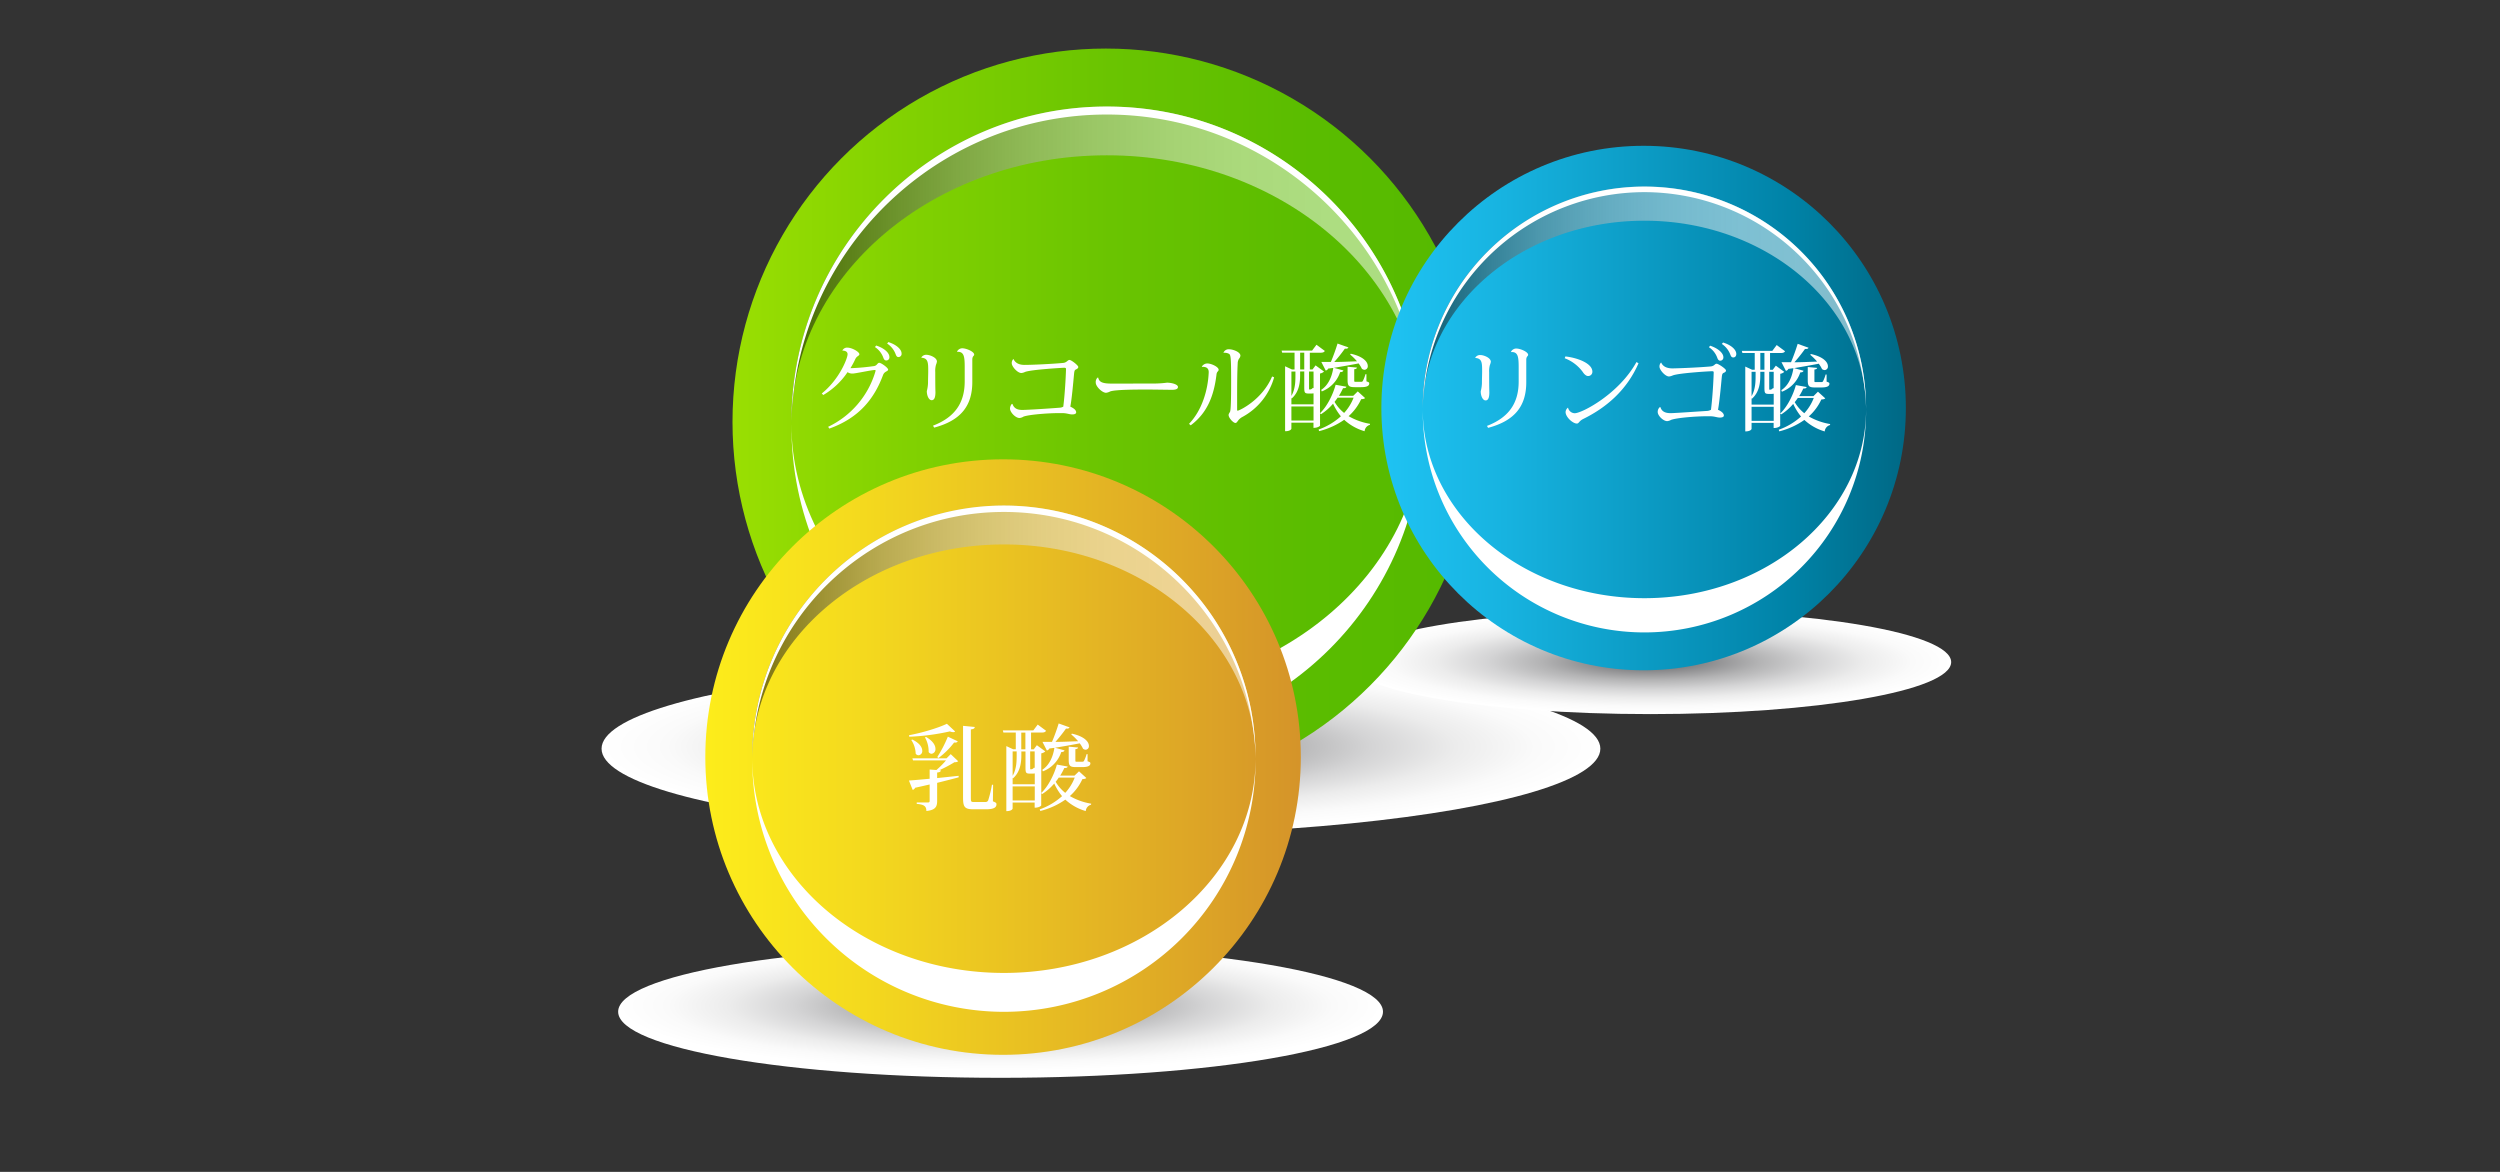 <svg xmlns="http://www.w3.org/2000/svg" xmlns:xlink="http://www.w3.org/1999/xlink" viewBox="0 0 1280 600"><rect x="0" y="0" width="1280" height="600" fill="#333333" stroke="none"/><defs><style>.cls-1{isolation:isolate;}.cls-2{fill:url(#radial-gradient);}.cls-3{fill:url(#radial-gradient-2);}.cls-4{fill:url(#radial-gradient-3);}.cls-5{fill:url(#linear-gradient);}.cls-11,.cls-6,.cls-9{opacity:0.51;mix-blend-mode:multiply;}.cls-6{fill:url(#linear-gradient-2);}.cls-7{fill:#fff;}.cls-8{fill:url(#linear-gradient-3);}.cls-9{fill:url(#linear-gradient-4);}.cls-10{fill:url(#linear-gradient-5);}.cls-11{fill:url(#linear-gradient-6);}</style><radialGradient id="radial-gradient" cx="512.29" cy="1130.22" r="195.82" gradientTransform="translate(0 322.75) scale(1 0.17)" gradientUnits="userSpaceOnUse"><stop offset="0" stop-color="#58595b"/><stop offset="0.18" stop-color="#89898b"/><stop offset="0.36" stop-color="#b3b3b4"/><stop offset="0.54" stop-color="#d4d4d5"/><stop offset="0.71" stop-color="#ececec"/><stop offset="0.87" stop-color="#fafafa"/><stop offset="1" stop-color="#fff"/></radialGradient><radialGradient id="radial-gradient-2" cx="563.69" cy="350.62" r="255.71" xlink:href="#radial-gradient"/><radialGradient id="radial-gradient-3" cx="844.97" cy="94.04" r="154.04" xlink:href="#radial-gradient"/><linearGradient id="linear-gradient" x1="373.68" y1="216" x2="755.96" y2="216" gradientUnits="userSpaceOnUse"><stop offset="0" stop-color="#9adf02"/><stop offset="0.22" stop-color="#83d201"/><stop offset="0.51" stop-color="#6ac401"/><stop offset="0.78" stop-color="#5abc00"/><stop offset="1" stop-color="#55b900"/></linearGradient><linearGradient id="linear-gradient-2" x1="405.18" y1="135.65" x2="728.31" y2="135.65" gradientUnits="userSpaceOnUse"><stop offset="0"/><stop offset="0.06" stop-color="#212121"/><stop offset="0.16" stop-color="#555"/><stop offset="0.26" stop-color="#828282"/><stop offset="0.37" stop-color="#a9a9a9"/><stop offset="0.48" stop-color="#c8c8c8"/><stop offset="0.59" stop-color="#e0e0e0"/><stop offset="0.71" stop-color="#f2f2f2"/><stop offset="0.84" stop-color="#fcfcfc"/><stop offset="1" stop-color="#fff"/></linearGradient><linearGradient id="linear-gradient-3" x1="360.03" y1="387.62" x2="664.93" y2="387.62" gradientUnits="userSpaceOnUse"><stop offset="0" stop-color="#fded1b"/><stop offset="0.27" stop-color="#f4d91e"/><stop offset="0.82" stop-color="#dda626"/><stop offset="1" stop-color="#d59429"/></linearGradient><linearGradient id="linear-gradient-4" x1="385.15" y1="323.54" x2="642.88" y2="323.54" xlink:href="#linear-gradient-2"/><linearGradient id="linear-gradient-5" x1="981.31" y1="208.92" x2="707.25" y2="208.92" gradientUnits="userSpaceOnUse"><stop offset="0" stop-color="#006682"/><stop offset="0.23" stop-color="#0082a6"/><stop offset="0.3" stop-color="#0388ae"/><stop offset="0.77" stop-color="#17b3e0"/><stop offset="1" stop-color="#1fc3f3"/></linearGradient><linearGradient id="linear-gradient-6" x1="728.43" y1="152.49" x2="955.42" y2="152.49" xlink:href="#linear-gradient-2"/></defs><title>名称未設定-4</title><g class="cls-1"><g id="レイヤー_1" data-name="レイヤー 1"><path class="cls-2" d="M708.09,518c0,18.68-87.66,33.84-195.8,33.84S316.49,536.73,316.49,518s87.66-33.84,195.8-33.84S708.09,499.36,708.09,518Z"/><ellipse class="cls-3" cx="563.69" cy="383.33" rx="255.69" ry="44.19"/><ellipse class="cls-4" cx="844.97" cy="339" rx="154.03" ry="26.62"/><circle class="cls-5" cx="566.18" cy="216" r="191.14"/><path class="cls-6" d="M566.74,79.51c88.87,0,161.2,61.52,161.55,137.25,0-.22,0-.43,0-.65,0-89.09-72.48-161.56-161.57-161.56S405.18,127,405.18,216.11c0,.22,0,.43,0,.65C405.55,141,477.87,79.51,566.74,79.51Z"/><path class="cls-7" d="M566.74,58.64c82.57,0,150.81,62.26,160.38,142.3a118.22,118.22,0,0,1,1.17,15.82c0-.22,0-.43,0-.65,0-89.09-72.48-161.56-161.57-161.56S405.18,127,405.18,216.11c0,.22,0,.43,0,.65a118.9,118.9,0,0,1,1.17-15.82C415.93,120.91,484.18,58.64,566.74,58.64Z"/><path class="cls-7" d="M566.74,354.56c-88.87,0-161.2-61.53-161.55-137.25,0,.21,0,.43,0,.65,0,89.09,72.48,161.56,161.56,161.56S728.31,307,728.31,218c0-.22,0-.43,0-.65C727.94,293,655.61,354.56,566.74,354.56Z"/><circle class="cls-8" cx="513.57" cy="387.62" r="152.45"/><path class="cls-9" d="M514,278.76c70.88,0,128.57,49.08,128.85,109.47,0-.17,0-.35,0-.52a128.86,128.86,0,1,0-257.72,0c0,.17,0,.35,0,.52C385.45,327.83,443.14,278.76,514,278.76Z"/><path class="cls-7" d="M514,262.12c65.85,0,120.29,49.66,127.91,113.49a94.27,94.27,0,0,1,.93,12.62c0-.17,0-.35,0-.52a128.86,128.86,0,1,0-257.72,0c0,.17,0,.35,0,.52a94.7,94.7,0,0,1,.93-12.62C393.73,311.78,448.16,262.12,514,262.12Z"/><path class="cls-7" d="M514,498.14c-70.88,0-128.57-49.07-128.85-109.47,0,.18,0,.35,0,.52a128.86,128.86,0,1,0,257.72,0c0-.17,0-.34,0-.52C642.58,449.07,584.9,498.14,514,498.14Z"/><circle class="cls-10" cx="841.53" cy="208.92" r="134.27"/><path class="cls-11" d="M841.93,113c62.43,0,113.24,43.22,113.49,96.42,0-.15,0-.3,0-.45a113.5,113.5,0,0,0-227,0c0,.15,0,.3,0,.45C728.69,156.26,779.5,113,841.93,113Z"/><path class="cls-7" d="M841.93,306.27c-62.43,0-113.24-43.22-113.49-96.42,0,.15,0,.3,0,.45a113.5,113.5,0,0,0,227,0c0-.15,0-.31,0-.45C955.17,263,904.36,306.27,841.93,306.27Z"/><path class="cls-7" d="M841.93,98.38a113.64,113.64,0,0,1,112.66,100,83.72,83.72,0,0,1,.83,11.12c0-.15,0-.3,0-.45a113.5,113.5,0,0,0-227,0c0,.15,0,.3,0,.45a83.11,83.11,0,0,1,.82-11.12A113.64,113.64,0,0,1,841.93,98.38Z"/><path class="cls-7" d="M420.76,201.45c9-7.2,13.2-18,13.2-20.07,0-1.78-2.06-1.87-2.69-1.87A2.66,2.66,0,0,1,434,178c2.11,0,6,2.11,6,3.36,0,.58-.53.72-1,1.15a3.39,3.39,0,0,0-1.06,1.3,40.32,40.32,0,0,1-2.5,4.66,7.47,7.47,0,0,0,1.1,0,107.31,107.31,0,0,0,10.7-1,2.46,2.46,0,0,0,1.73-.86c.38-.43.77-.86,1.15-.86,1.1,0,4.61,2.59,4.61,3.5,0,.48-.67.77-1.3,1.15a3.2,3.2,0,0,0-1.3,1.58c-4.51,12.19-12.29,22-27.51,27.46l-.62-.91a45.65,45.65,0,0,0,24.15-28.13,2.4,2.4,0,0,0,.14-.67c0-.19-.1-.29-.34-.29-1.73,0-9.94,1.82-11.42,1.82a4.28,4.28,0,0,1-2.59-.72,38.13,38.13,0,0,1-12.43,11.71Zm27.84-24.53c4,1.25,6.77,3.7,6.77,5.86a1.58,1.58,0,0,1-1.54,1.78c-.67,0-1.1-.24-1.54-1.34a10.84,10.84,0,0,0-4.32-5.52Zm6.24-1.78c4.08,1.3,6.77,3.7,6.77,5.86a1.63,1.63,0,0,1-1.54,1.82c-.67,0-1.06-.29-1.49-1.44a11.07,11.07,0,0,0-4.37-5.47Z"/><path class="cls-7" d="M471.74,183a2.85,2.85,0,0,1,2.59-1.34c1.73,0,5.38,1.39,5.38,3.46a6.92,6.92,0,0,1-.48,1.63,11.91,11.91,0,0,0-.38,3.79c0,2,0,7.58.1,10.18,0,2.35-.43,4.18-1.92,4.18s-2.5-2.35-2.5-4.66a17.82,17.82,0,0,0,.62-4.27c0-2,.1-4.51.1-5.81,0-4.42,0-6.77-3.46-7ZM490,180a3.07,3.07,0,0,1,2.64-1.68c2.16,0,6.14,1.73,6.14,3.22,0,.48-.48.77-.67,1.15a3.19,3.19,0,0,0-.29,1.25c0,1.06,0,2.26,0,4.9v6.72c0,12-5.62,19.68-19.54,23.38l-.58-1c11-4.22,16.23-11.47,16.23-22.71v-7.1c0-5.52-.29-8.16-3.84-8Z"/><path class="cls-7" d="M518.92,183.83c.91,2.06,2.93,3,5.66,3,3.55,0,13.49-.43,19.63-1,2-.14,2.4-1.54,3.36-1.54s4.51,2.78,4.51,3.6c0,.62-.58,1-1.25,1.3s-.77.91-.91,2.21c-.48,5.23-1.2,13.15-1.92,16.8,1.58.72,3,1.68,3,2.93,0,.91-1.3,1.06-2,1.06-1.44,0-2.5-.58-4.75-.67-.82,0-1.68,0-2.59,0-4.51,0-14.5.67-17.62,1.78a4.54,4.54,0,0,1-2.06.72c-2.06,0-4.85-3-4.85-4.8a3.7,3.7,0,0,1,.91-2.4h.34c.82,2.26,2.4,3.07,5.14,3.07,1.1,0,8.54-.34,19.06-1.15a3.93,3.93,0,0,0,1.82-.53c1-7.82,1.39-18.29,1.39-19.25,0-.48-.19-.67-1-.67-.38,0-16.75.91-20,2.16a5.07,5.07,0,0,1-1.87.53c-2,0-4.9-3.36-4.9-4.94a2.81,2.81,0,0,1,.72-2.11Z"/><path class="cls-7" d="M591.64,196.36a52.52,52.52,0,0,0,5.86-.43c2.26,0,5.62.82,5.62,2.21,0,1-1.06,1.44-3.07,1.44-1.73,0-10.27-.14-12.19-.14-5.33,0-17,0-19.49,1a6.14,6.14,0,0,1-2.06.67c-2,0-5.28-3.22-5.28-5.18a3.12,3.12,0,0,1,.91-2.59l.34,0c.53,2.59,2.74,3.07,7.39,3.07Z"/><path class="cls-7" d="M615.35,187.67a3.36,3.36,0,0,1,2.78-1.58c2.11,0,5.81,1.78,5.81,3.22,0,.53-.38.77-.67,1.15a2.81,2.81,0,0,0-.43,1.39c-1.3,10.51-4.51,19.44-13.2,25.92l-.86-.77c6.62-6.86,9.7-17.28,10.08-26.31v-.19c0-2.45-2-2.78-3.46-2.64Zm37,5.52A33.23,33.23,0,0,1,636,213.54a6.74,6.74,0,0,0-1.92,1.58c-.58.72-.91,1.44-1.54,1.44-1.1,0-3.5-2.59-3.5-4.08,0-.62.53-1.2.77-1.73.53-1.39.53-11.38.53-15.75,0-12.77-.24-13.39-1.25-13.92a4.84,4.84,0,0,0-2.69-.43l0,0a2.8,2.8,0,0,1,2.83-1.82c2.21,0,5.86,1.44,5.86,3.26a2.79,2.79,0,0,1-.72,1.58,4.73,4.73,0,0,0-.67,2.5c-.24,4-.29,10.7-.29,16.95v6.77c0,.24.1.38.29.38.72,0,12.48-5.38,17.62-17.52Z"/><path class="cls-7" d="M695.18,200.39l3.74,3.41c-.34.38-.86.53-2,.58a26.45,26.45,0,0,1-6.43,8.69A32.18,32.18,0,0,0,701.47,217l-.1.53a3.66,3.66,0,0,0-2.69,3.26,26.09,26.09,0,0,1-10.46-5.86,38.59,38.59,0,0,1-12.82,5.81l-.29-.82a34.18,34.18,0,0,0,11.42-6.77,29.34,29.34,0,0,1-4-6.48,27,27,0,0,1-6.14,5.38l-.53-.43v6.29c0,.14-1,1.15-3.36,1.15v-2.64H661.19v3.07c0,.1-.38,1.3-3.22,1.3V187.53l3.5,1.63h1.34v-8.59h-6.34l-.29-1.06h15.6l2.26-3,4.27,3.17c-.38.67-1,.91-2.21.91h-5.47v8.59H672l1.58-2.11,4.32,3.17a3.93,3.93,0,0,1-2.06,1v20.31c3.6-3.41,6.58-9.36,8-14.55l5.52,1c-.14.53-.48.77-1.73.77a30.91,30.91,0,0,1-2.11,3.89h7.34Zm-29.52-10.18V192c0,3.31-.29,8.5-4.27,12l-.19-.24v3.26h11.33v-5.62a11.48,11.48,0,0,1-1.49.1c-3.12,0-3.26,0-3.26-3.65v-7.68Zm-2.4,0h-2.06v12.48c2.06-3.6,2.06-7.68,2.06-10.7Zm-2.06,25.11h11.33v-7.2H661.19Zm6.58-34.76h-2.11v8.59h2.11Zm4.75,9.65h-2.3V199c0,.38,0,.38.1.38a1.74,1.74,0,0,0,1.78-.77h.34l.1.29Zm7.49-1.49a1.71,1.71,0,0,1-1.25,1l-2.26-4.42h4.9a98.06,98.06,0,0,0,3.41-9.41l5.57,2a1.15,1.15,0,0,1-1.2.62,3,3,0,0,1-.62,0,81.61,81.61,0,0,1-5.42,6.82c3.36,0,7.44-.19,11.62-.34a26.25,26.25,0,0,0-3.5-3.46l.29-.43c6.63,1.44,8.74,4.32,8.74,6.24a1.78,1.78,0,0,1-1.68,2,2.39,2.39,0,0,1-1.34-.53,14.55,14.55,0,0,0-1.68-2.74c-3.07.62-7.2,1.34-12.62,2.26l4.85,1.34c-.19.53-.53.82-1.68.86a15.91,15.91,0,0,1-9.41,9.89l-.29-.82c3.74-2.4,5.57-7,6.19-11.23Zm4.85,14.88q-.72,1.08-1.58,2.16a20.33,20.33,0,0,0,4.9,5.66,24.56,24.56,0,0,0,4.85-7.82Zm14.74-12v3.65c1.25.43,1.44.58,1.44,1.06,0,1.3-1.25,1.92-4.18,1.92h-3.31c-3.07,0-3.6-.77-3.6-3.74v-6.72l4.8.43c-.1.48-.38.72-1.39.86v5.42c0,1,0,1,.72,1h2.69c.48,0,.72,0,1-.43a18.87,18.87,0,0,0,1.34-3.46Z"/><path class="cls-7" d="M479.82,398.37c3.46-.34,7.2-.77,11-1.15l0,.77c-3,.82-6.58,1.73-11,2.83V410c0,2.83-.67,4.75-5.52,5.23,0-2.69-1.49-3.31-4.94-3.65v-.72h5.71c.72,0,.91-.24.91-.86v-8.35c-2.3.53-4.75,1.1-7.44,1.68a1.85,1.85,0,0,1-1.25,1.1l-1.92-4.8c2.21-.14,6-.48,10.61-.91V394l3.46.24a42.87,42.87,0,0,0,4.9-4.9H467.48l-.34-1.06h17.47l2.16-2.16,3.84,3.65a3,3,0,0,1-1.92.48,68.67,68.67,0,0,1-7.82,4.13l.82,0c0,.62-.34,1-1.87,1.15Zm-14.4-21.94c6.82-1.25,15.12-3.79,19.39-5.86l4.22,3.94a1.17,1.17,0,0,1-1,.34,4,4,0,0,1-1.68-.38,115.79,115.79,0,0,1-20.79,2.74Zm1.68,2.21c3.84,1.87,5.09,4.08,5.09,5.71a2.11,2.11,0,0,1-1.87,2.35,1.83,1.83,0,0,1-1.49-.82,13.32,13.32,0,0,0-2.26-7Zm7-1.34c3.65,2.11,4.85,4.37,4.85,6.1a2.31,2.31,0,0,1-2,2.54,1.84,1.84,0,0,1-1.49-.91,14.31,14.31,0,0,0-1.87-7.44Zm16.27,2.26c-.24.48-.72.72-1.87.62a40.24,40.24,0,0,1-8,7.92l-.62-.48a63.37,63.37,0,0,0,5.42-10.46Zm18.1,22.27-.1,8.45c1.58.62,1.82.86,1.82,1.49,0,1.68-1.39,2.59-5.47,2.59H498.5c-4.56,0-5.42-1.1-5.42-6V371.63l6,.58c-.1.72-.43,1.06-2,1.25v35c0,2,.14,2.16,1.44,2.16h6a1.44,1.44,0,0,0,1.44-.86,60.29,60.29,0,0,0,1.92-8Z"/><path class="cls-7" d="M552.45,394.91l3.74,3.41c-.34.38-.86.53-2,.58a26.44,26.44,0,0,1-6.43,8.69,32.17,32.17,0,0,0,10.94,3.89l-.1.53a3.67,3.67,0,0,0-2.69,3.26,26.07,26.07,0,0,1-10.46-5.86,38.56,38.56,0,0,1-12.82,5.81l-.29-.82a34.2,34.2,0,0,0,11.43-6.77,29.33,29.33,0,0,1-4-6.48,27,27,0,0,1-6.14,5.38l-.53-.43v6.29c0,.14-1,1.15-3.36,1.15V410.9H518.46V414c0,.1-.38,1.3-3.22,1.3V382l3.5,1.63h1.34v-8.59h-6.34l-.29-1.06h15.6l2.26-3,4.27,3.17c-.38.67-1,.91-2.21.91h-5.47v8.59h1.39l1.58-2.11,4.32,3.17a3.93,3.93,0,0,1-2.06,1V406c3.6-3.41,6.58-9.36,8-14.54l5.52,1c-.14.53-.48.77-1.73.77a30.94,30.94,0,0,1-2.11,3.89h7.34Zm-29.52-10.18v1.78c0,3.31-.29,8.5-4.27,12l-.19-.24v3.26h11.33V396a11.59,11.59,0,0,1-1.49.1c-3.12,0-3.26,0-3.26-3.65v-7.68Zm-2.4,0h-2.06v12.48c2.06-3.6,2.06-7.68,2.06-10.71Zm-2.06,25.11h11.33v-7.2H518.46ZM525,375.08h-2.11v8.59H525Zm4.75,9.65h-2.3v8.74c0,.38,0,.38.1.38a1.74,1.74,0,0,0,1.78-.77h.34l.1.29Zm7.49-1.49a1.71,1.71,0,0,1-1.25,1l-2.26-4.42h4.9a98,98,0,0,0,3.41-9.41l5.57,2a1.15,1.15,0,0,1-1.2.62,3,3,0,0,1-.62,0,81.72,81.72,0,0,1-5.42,6.82c3.36,0,7.44-.19,11.62-.34a26.31,26.31,0,0,0-3.5-3.46l.29-.43c6.62,1.44,8.74,4.32,8.74,6.24a1.78,1.78,0,0,1-1.68,2,2.4,2.4,0,0,1-1.34-.53,14.54,14.54,0,0,0-1.68-2.74c-3.07.62-7.2,1.34-12.63,2.26l4.85,1.34c-.19.53-.53.82-1.68.86a15.91,15.91,0,0,1-9.41,9.89l-.29-.82c3.74-2.4,5.57-7,6.19-11.23Zm4.85,14.88q-.72,1.08-1.58,2.16a20.34,20.34,0,0,0,4.9,5.66,24.55,24.55,0,0,0,4.85-7.82Zm14.74-12v3.65c1.25.43,1.44.58,1.44,1.06,0,1.3-1.25,1.92-4.18,1.92h-3.31c-3.07,0-3.6-.77-3.6-3.74v-6.72l4.8.43c-.1.48-.38.72-1.39.86V389c0,1,0,1,.72,1H554c.48,0,.72,0,1-.43a18.84,18.84,0,0,0,1.34-3.46Z"/><path class="cls-7" d="M755.34,183.12a2.85,2.85,0,0,1,2.59-1.34c1.73,0,5.38,1.39,5.38,3.46a6.92,6.92,0,0,1-.48,1.63,11.87,11.87,0,0,0-.38,3.79c0,2,0,7.58.1,10.18,0,2.35-.43,4.18-1.92,4.18s-2.5-2.35-2.5-4.66a17.82,17.82,0,0,0,.62-4.27c0-2,.1-4.51.1-5.81,0-4.42,0-6.77-3.46-7Zm18.29-3a3.06,3.06,0,0,1,2.64-1.68c2.16,0,6.14,1.73,6.14,3.22,0,.48-.48.77-.67,1.15a3.19,3.19,0,0,0-.29,1.25c0,1.06,0,2.26,0,4.9v6.72c0,12-5.62,19.68-19.54,23.38l-.58-1c11-4.22,16.23-11.47,16.23-22.71v-7.1c0-5.52-.29-8.16-3.84-8Z"/><path class="cls-7" d="M801.47,182.5c5.86.62,13.83,3.41,13.83,7.82a2.16,2.16,0,0,1-2.26,2.21c-1,0-2.11-1.15-2.69-2.11a20.4,20.4,0,0,0-9.22-7ZM838.92,186c-6,13.78-16.51,22.71-28.32,28.51-2.26,1.15-2.16,2.35-3.26,2.35-2.06,0-5.76-3.31-5.76-5.9a3,3,0,0,1,1.25-2.26,3.6,3.6,0,0,0,3.41,2.88c3.7,0,22.61-9.84,31.63-26.21Z"/><path class="cls-7" d="M850.53,185.62c.91,2.11,3,3,5.86,3,5.19-.1,14.31-.53,19.44-1,2-.19,2.11-1.39,3.07-1.39s4.8,2.64,4.8,3.41-.58,1-1.25,1.3-.77,1-.91,2.26c-.48,5.23-1.25,13.2-1.92,16.61,1.54.67,3,1.73,3,2.93,0,.91-1.3,1.06-2,1.06-1.44,0-2.5-.58-4.75-.67-.72,0-1.49,0-2.3,0-5.33,0-14.88.77-17.91,1.82a5.22,5.22,0,0,1-2.06.67c-2,0-4.85-2.78-4.85-4.66a3.23,3.23,0,0,1,1.06-2.5h.34c.67,2.26,2.45,3.07,5.23,3.07,1.58,0,7.15-.38,18.82-1.15a4.51,4.51,0,0,0,1.82-.58c1-7.87,1.39-18.19,1.39-19.11,0-.48-.19-.62-.91-.62-1.3,0-16.8.91-20.07,2.16a6.18,6.18,0,0,1-1.87.53c-2,0-4.9-3.41-4.9-5a2.76,2.76,0,0,1,.72-2.06ZM875.59,177c4,1.3,6.77,3.74,6.77,5.86a1.63,1.63,0,0,1-1.54,1.82c-.67,0-1.1-.29-1.54-1.39a10.83,10.83,0,0,0-4.32-5.52Zm6.62-1.63c4.13,1.25,6.77,3.65,6.77,5.86,0,1.25-.77,1.78-1.49,1.78s-1.1-.24-1.54-1.39a11.37,11.37,0,0,0-4.37-5.52Z"/><path class="cls-7" d="M930.79,200.54l3.74,3.41c-.34.38-.86.53-2,.58a26.45,26.45,0,0,1-6.43,8.69,32.18,32.18,0,0,0,10.95,3.89l-.1.53a3.66,3.66,0,0,0-2.69,3.26A26.07,26.07,0,0,1,923.83,215,38.56,38.56,0,0,1,911,220.85l-.29-.82a34.18,34.18,0,0,0,11.42-6.77,29.37,29.37,0,0,1-4-6.48,27,27,0,0,1-6.14,5.38l-.53-.43V218c0,.14-1,1.15-3.36,1.15v-2.64H896.8v3.07c0,.1-.38,1.3-3.22,1.3V187.68l3.5,1.63h1.34v-8.59H892.1l-.29-1.06h15.6l2.26-3,4.27,3.17c-.38.67-1,.91-2.21.91h-5.47v8.59h1.39l1.58-2.11,4.32,3.17a3.93,3.93,0,0,1-2.06,1v20.31c3.6-3.41,6.58-9.36,8-14.54l5.52,1c-.14.53-.48.77-1.73.77a30.91,30.91,0,0,1-2.11,3.89h7.34Zm-29.52-10.18v1.78c0,3.31-.29,8.5-4.27,12l-.19-.24v3.26h11.33V201.6a11.48,11.48,0,0,1-1.49.1c-3.12,0-3.26,0-3.26-3.65v-7.68Zm-2.4,0H896.8v12.48c2.06-3.6,2.06-7.68,2.06-10.7Zm-2.06,25.11h11.33v-7.2H896.8Zm6.58-34.76h-2.11v8.59h2.11Zm4.75,9.65h-2.3v8.74c0,.38,0,.38.1.38a1.74,1.74,0,0,0,1.78-.77H908l.1.29Zm7.49-1.49a1.71,1.71,0,0,1-1.25,1l-2.26-4.42H917a98.06,98.06,0,0,0,3.41-9.41l5.57,2a1.15,1.15,0,0,1-1.2.62,3,3,0,0,1-.62,0,81.61,81.61,0,0,1-5.42,6.82c3.36,0,7.44-.19,11.62-.34a26.25,26.25,0,0,0-3.5-3.46l.29-.43c6.63,1.44,8.74,4.32,8.74,6.24a1.78,1.78,0,0,1-1.68,2,2.39,2.39,0,0,1-1.34-.53,14.55,14.55,0,0,0-1.68-2.74c-3.07.62-7.2,1.34-12.62,2.26l4.85,1.34c-.19.53-.53.82-1.68.86a15.91,15.91,0,0,1-9.41,9.89l-.29-.82c3.74-2.4,5.57-7,6.19-11.23Zm4.85,14.88q-.72,1.08-1.58,2.16a20.33,20.33,0,0,0,4.9,5.66,24.55,24.55,0,0,0,4.85-7.82Zm14.74-12v3.65c1.25.43,1.44.58,1.44,1.06,0,1.3-1.25,1.92-4.18,1.92h-3.31c-3.07,0-3.6-.77-3.6-3.74v-6.72l4.8.43c-.1.48-.38.72-1.39.86v5.42c0,1,0,1,.72,1h2.69c.48,0,.72,0,1-.43a18.87,18.87,0,0,0,1.34-3.46Z"/></g></g></svg>